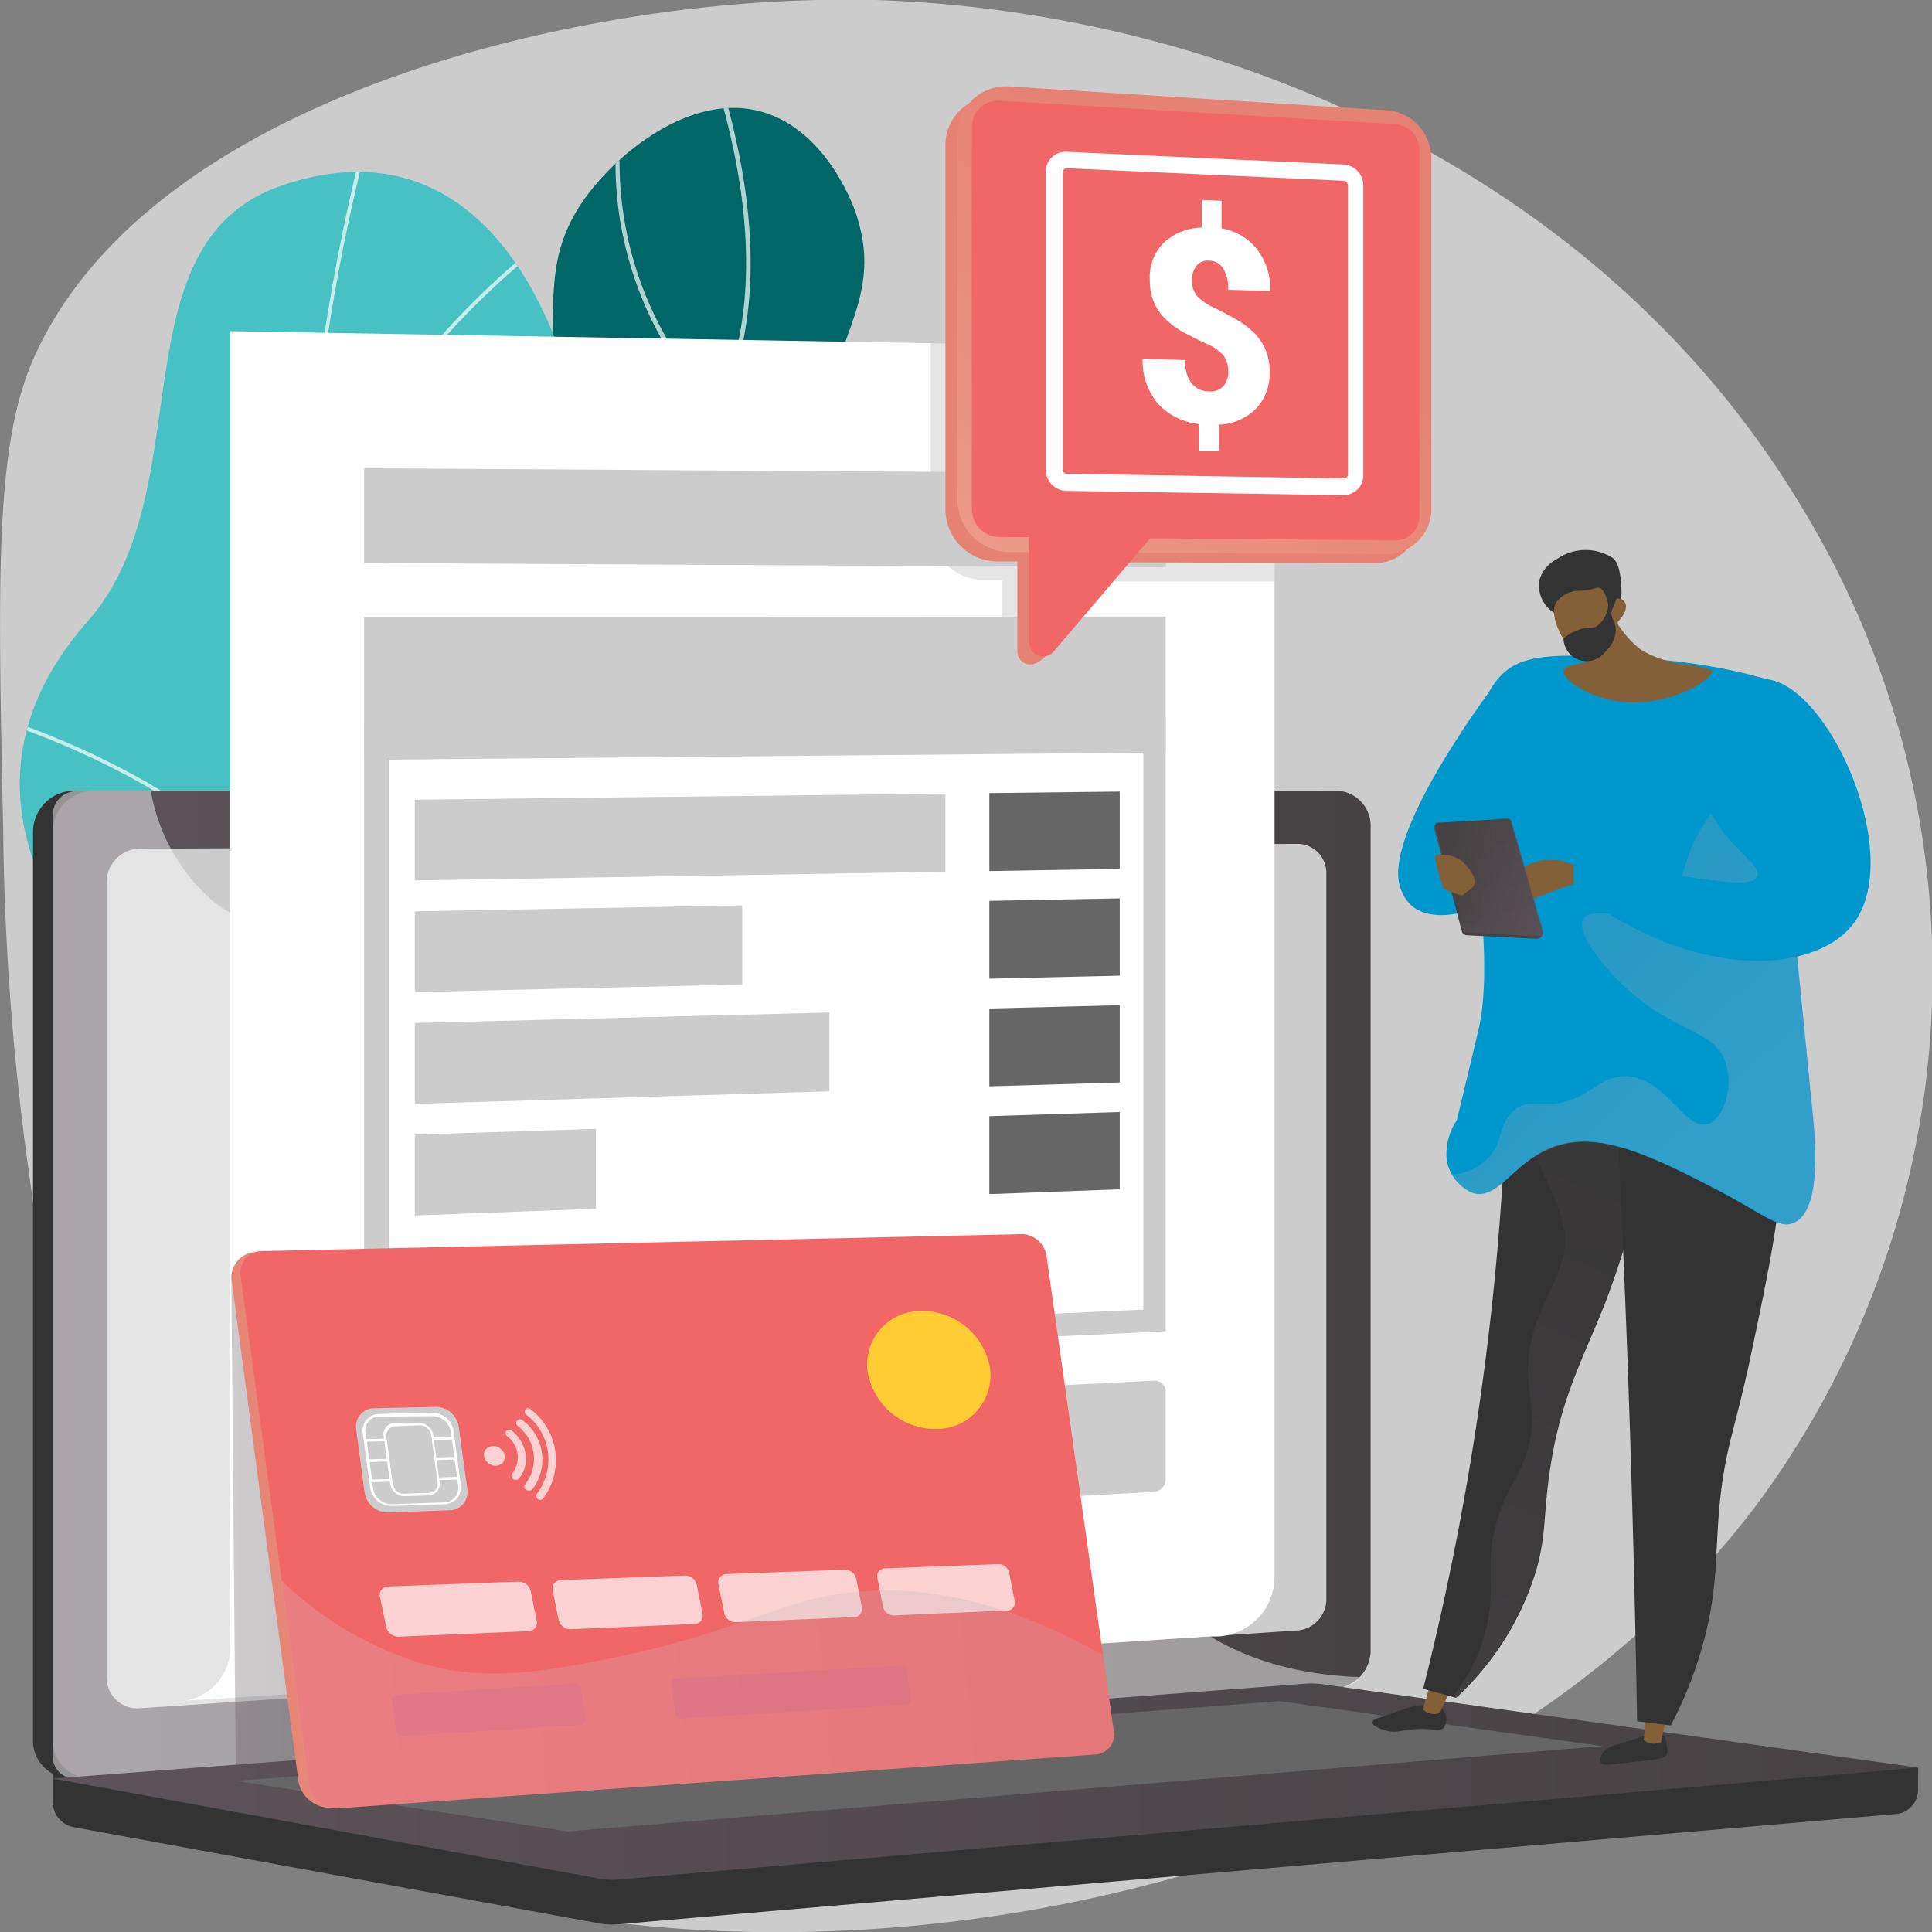 <svg xmlns="http://www.w3.org/2000/svg" xmlns:xlink="http://www.w3.org/1999/xlink" viewBox="0 0 140 140"><rect x="0" y="0" width="140" height="140" fill="#808080" stroke="none"/><defs><style>.cls-1{fill:#066;}.cls-2{fill:#48c1c4;}.cls-3{isolation:isolate;}.cls-4{fill:#ccc;}.cls-5{clip-path:url(#clip-path);}.cls-12,.cls-6{mix-blend-mode:soft-light;}.cls-6{opacity:0.7;}.cls-12,.cls-7{fill:#fff;}.cls-8{clip-path:url(#clip-path-2);}.cls-9{fill:#fcfdfe;}.cls-10{fill:#333;}.cls-11{fill:url(#linear-gradient);}.cls-12{opacity:0.48;}.cls-13{fill:url(#linear-gradient-2);}.cls-14{fill:#666667;}.cls-15{fill:#0098cc;}.cls-16{fill:#846039;}.cls-17,.cls-20,.cls-21,.cls-22,.cls-23,.cls-26,.cls-27{mix-blend-mode:multiply;}.cls-17,.cls-20,.cls-21,.cls-23{opacity:0.3;}.cls-17{fill:url(#linear-gradient-3);}.cls-18{fill:url(#linear-gradient-4);}.cls-19{fill:url(#linear-gradient-5);}.cls-20{fill:url(#linear-gradient-6);}.cls-21{fill:url(#linear-gradient-7);}.cls-22{opacity:0.5;}.cls-23{fill:url(#linear-gradient-8);}.cls-24{fill:url(#linear-gradient-9);}.cls-25{fill:#f16667;}.cls-26,.cls-27{opacity:0.25;}.cls-26{fill:url(#linear-gradient-10);}.cls-28{fill:#c69;}.cls-29{fill:#fc3;}.cls-30{fill:url(#linear-gradient-11);}.cls-31{fill:url(#linear-gradient-12);}</style><clipPath id="clip-path"><path class="cls-1" d="M58.72,110.89c5-3.6,5.9-13,4.67-19.38-1.43-7.39-5.17-7.59-5.85-13.43C56.29,67.2,68.76,63.42,68.34,52.35c-.33-9.05-8.79-10-8.72-20,.06-7.25,4.49-10.26,2.5-16.58C62,15.24,60,9.44,55.17,8.09s-9.92,2.59-12.41,5.78c-4.6,5.89-1.19,10-4.13,19.07C34.64,45.23,26,44.83,24.86,54.5c-.92,8,4.78,10.11,3.6,18.94-1.11,8.21-6.42,9.36-6.65,15C21.3,101.26,48.52,118.24,58.72,110.89Z"></path></clipPath><clipPath id="clip-path-2"><path class="cls-2" d="M45.77,136.49a10.5,10.5,0,0,0,4.88-1.07c4.55-3.43,13.47-9.27,14.72-15.23.21-1-3.92-3.18-4.29-4.27-2.31-2-3.23-2.6-4.49-5.63-3.73-9,13-19.08-.82-28.2-10.15-6.68-20.6-5.42-14.64-22.69s1-53.2-20.58-46c-12.36,4.1-5.8,22.06-14.17,31.59C-1.57,54,.45,63.86,9.67,73.23s2.07,12.57-3.8,21.65c-7,10.9,10.43,18.11,18.78,20.74C31.37,117.74,47.1,127.75,45.77,136.49Z"></path></clipPath><linearGradient id="linear-gradient" x1="3.82" y1="93.09" x2="99.32" y2="93.09" gradientUnits="userSpaceOnUse"><stop offset="0" stop-color="#5d535a"></stop><stop offset="1" stop-color="#464143"></stop></linearGradient><linearGradient id="linear-gradient-2" x1="3.82" y1="129.12" x2="138.99" y2="129.12" xlink:href="#linear-gradient"></linearGradient><linearGradient id="linear-gradient-3" x1="-2130.3" y1="115.18" x2="-2144.31" y2="83.59" gradientTransform="matrix(-1, 0, 0, 1, -2029.04, 0)" xlink:href="#linear-gradient"></linearGradient><linearGradient id="linear-gradient-4" x1="-1616.59" y1="716.69" x2="-1618.32" y2="714.24" gradientTransform="translate(-959.12 -1346.75) rotate(-103.24)" xlink:href="#linear-gradient"></linearGradient><linearGradient id="linear-gradient-5" x1="-1619.9" y1="721.11" x2="-1615.83" y2="712.85" gradientTransform="translate(-959.12 -1346.75) rotate(-103.24)" xlink:href="#linear-gradient"></linearGradient><linearGradient id="linear-gradient-6" x1="-1622.27" y1="715.65" x2="-1613.27" y2="715.65" gradientTransform="translate(-959.12 -1346.75) rotate(-103.24)" xlink:href="#linear-gradient"></linearGradient><linearGradient id="linear-gradient-7" x1="-2156.07" y1="80.54" x2="-2139.92" y2="63.11" gradientTransform="matrix(-1, 0, 0, 1, -2029.04, 0)" gradientUnits="userSpaceOnUse"><stop offset="0" stop-color="#a6b2c7"></stop><stop offset="1" stop-color="#7595b6"></stop></linearGradient><linearGradient id="linear-gradient-8" x1="16.76" y1="110.24" x2="22.48" y2="110.24" xlink:href="#linear-gradient"></linearGradient><linearGradient id="linear-gradient-9" x1="-669.01" y1="356.53" x2="-742.17" y2="349.83" gradientTransform="matrix(1, -0.03, 0.13, 0.99, 706.19, -259.11)" gradientUnits="userSpaceOnUse"><stop offset="0" stop-color="#ef9f8e"></stop><stop offset="1" stop-color="#e68273"></stop></linearGradient><linearGradient id="linear-gradient-10" x1="-733.26" y1="367.77" x2="-637.66" y2="371.33" gradientTransform="matrix(1, -0.04, 0.13, 0.99, 706.45, -268.37)" gradientUnits="userSpaceOnUse"><stop offset="0" stop-color="#d3c5cb"></stop><stop offset="1" stop-color="#ada0a6"></stop></linearGradient><linearGradient id="linear-gradient-11" x1="83.23" y1="-7.3" x2="84.34" y2="7.14" gradientTransform="matrix(1, 0, 0, 1, 0, 0)" xlink:href="#linear-gradient-9"></linearGradient><linearGradient id="linear-gradient-12" x1="68.1" y1="46.99" x2="89.91" y2="18.98" gradientTransform="matrix(1, 0, 0, 1, 0, 0)" xlink:href="#linear-gradient-9"></linearGradient></defs><g class="cls-3"><g id="Layer_1" data-name="Layer 1"><path class="cls-4" d="M127,109.43C98.64,146.37,32.36,147,14,126.45c-7.33-8.19-9.26-22.26-12.1-42.91A192.48,192.48,0,0,1,.23,60.08C-.17,41.37-.37,32,2.58,25.65,11,7.43,40.4.34,59.39,0c1.32,0,2.66,0,4,0,22.22.68,47.31,10.12,62.78,30.29a69.83,69.83,0,0,1,4.47,6.59A64.71,64.71,0,0,1,127,109.43Z"></path><path class="cls-1" d="M58.72,110.89c5-3.6,5.9-13,4.67-19.38-1.43-7.39-5.17-7.59-5.85-13.43C56.29,67.2,68.76,63.42,68.34,52.35c-.33-9.05-8.79-10-8.72-20,.06-7.25,4.49-10.26,2.5-16.58C62,15.24,60,9.44,55.17,8.09s-9.92,2.59-12.41,5.78c-4.6,5.89-1.19,10-4.13,19.07C34.64,45.23,26,44.83,24.86,54.5c-.92,8,4.78,10.11,3.6,18.94-1.11,8.21-6.42,9.36-6.65,15C21.3,101.26,48.52,118.24,58.72,110.89Z"></path><g class="cls-5"><g class="cls-6"><path class="cls-7" d="M51.51,116.94a.16.16,0,0,1-.09,0,36.65,36.65,0,0,1-11.63-11C36.93,101.7,34,97.31,34.2,91.83c.18-4.17,2.09-6.4,4.49-9.22a32.58,32.58,0,0,0,7.16-12.23c1.14-3.54,2.56-7.95,1.46-13.22a16,16,0,0,0-2.84-6.32c-1.09-1.6-2-3-1.84-5.35.28-3.8,2.27-6.22,4.57-9a37.6,37.6,0,0,0,4.11-5.75C54.87,24.28,55,15.62,51.59,5a.17.17,0,1,1,.33-.11c3.4,10.74,3.29,19.49-.31,26a37.45,37.45,0,0,1-4.14,5.8c-2.27,2.77-4.22,5.15-4.5,8.84-.17,2.24.69,3.51,1.78,5.12a16.28,16.28,0,0,1,2.9,6.45c1.11,5.36-.32,9.82-1.48,13.4A32.89,32.89,0,0,1,39,82.84c-2.36,2.77-4.23,5-4.4,9-.24,5.36,2.69,9.69,5.52,13.89a36.51,36.51,0,0,0,11.52,10.87.18.18,0,0,1-.08.33Z"></path></g><g class="cls-6"><path class="cls-7" d="M47.83,59.84a.18.18,0,0,1-.13-.06.17.17,0,0,1,0-.24c8-7.26,11.69-14,13.43-18.35A23.12,23.12,0,0,0,63,33.37a.18.18,0,0,1,.17-.18h0a.18.18,0,0,1,.17.18,23.19,23.19,0,0,1-1.9,7.92C59.73,45.7,56,52.49,48,59.8A.19.19,0,0,1,47.83,59.84Z"></path></g><g class="cls-6"><path class="cls-7" d="M44,75.53a.21.21,0,0,1-.1,0A37.85,37.85,0,0,1,33.86,63a31.55,31.55,0,0,1-3.1-11.64,30.25,30.25,0,0,1,1.49-12,.17.17,0,0,1,.22-.1.17.17,0,0,1,.09.23,30.2,30.2,0,0,0-1.45,11.82c.43,6.3,3,15.55,13,23.86a.17.17,0,0,1,0,.24A.21.21,0,0,1,44,75.53Z"></path></g><g class="cls-6"><path class="cls-7" d="M36.74,101.44a.17.17,0,0,1-.17-.13.18.18,0,0,1,.12-.22C48.42,97.58,54.54,91.2,57.6,86.47A24.94,24.94,0,0,0,61.48,77a.18.18,0,0,1,.19-.15.17.17,0,0,1,.15.2,25.42,25.42,0,0,1-3.93,9.65c-3.1,4.78-9.27,11.23-21.11,14.77Z"></path></g><g class="cls-6"><path class="cls-7" d="M51.85,29.75a.18.18,0,0,1-.13-.06,26,26,0,0,1-7-20.36A27,27,0,0,1,47.41-.25a.17.17,0,0,1,.23-.07.19.19,0,0,1,.07.24A26.65,26.65,0,0,0,45,9.38,25.71,25.71,0,0,0,52,29.46a.17.17,0,0,1,0,.24A.16.16,0,0,1,51.85,29.75Z"></path></g></g><path class="cls-2" d="M45.77,136.49a10.5,10.5,0,0,0,4.88-1.07c4.55-3.43,13.47-9.27,14.72-15.23.21-1-3.92-3.18-4.29-4.27-2.31-2-3.23-2.6-4.49-5.63-3.73-9,13-19.08-.82-28.2-10.15-6.68-20.6-5.42-14.64-22.69s1-53.2-20.58-46c-12.36,4.1-5.8,22.06-14.17,31.59C-1.57,54,.45,63.86,9.67,73.23s2.07,12.57-3.8,21.65c-7,10.9,10.43,18.11,18.78,20.74C31.37,117.74,47.1,127.75,45.77,136.49Z"></path><g class="cls-8"><g class="cls-6"><path class="cls-9" d="M57.72,128.27l.18-.21C26.39,99.69,14.78,55.32,26.86,9.37l-.27-.07c-5.72,21.78-6.11,44.05-1.14,64.41A107.21,107.21,0,0,0,57.72,128.27Z"></path><path class="cls-9" d="M2.43,99.07c11.48-.56,29.11,4.31,39.31,10.84l.14-.23C31.65,103.11,13.94,98.23,2.42,98.79Z"></path><path class="cls-9" d="M51.6,122.63l.23-.15c-3.37-5.39-3.93-12.3-1.68-20.55a73.34,73.34,0,0,1,9.2-19.66l-.23-.15a73.54,73.54,0,0,0-9.23,19.73C47.62,110.18,48.19,117.17,51.6,122.63Z"></path><path class="cls-9" d="M24.86,70.79l.24-.14c-5.83-10.48-17-16-25.37-18.78l-.08.26C8,54.9,19.08,60.38,24.86,70.79Z"></path><path class="cls-9" d="M22,43.36l.27,0C24.82,30.1,35.3,20.67,41.31,16.23L41.15,16C35.1,20.47,24.57,30,22,43.36Z"></path></g></g><path class="cls-10" d="M139,128.09,3.82,126.89v3.56a1.89,1.89,0,0,0,1.39,1.93l38.22,7a5.27,5.27,0,0,0,1.37.06l92.72-8a1.78,1.78,0,0,0,1.47-1.88Z"></path><path class="cls-10" d="M95.48,122.33,5.31,128.84a2.71,2.71,0,0,1-2.92-2.77V60.3a3,3,0,0,1,2.92-3H95.48A2.55,2.55,0,0,1,97.88,60v59.45A2.78,2.78,0,0,1,95.48,122.33Z"></path><path class="cls-11" d="M96.92,122.33,6.75,128.84a2.72,2.72,0,0,1-2.93-2.77V60.3a3,3,0,0,1,2.93-3H96.92A2.55,2.55,0,0,1,99.32,60v59.45A2.78,2.78,0,0,1,96.92,122.33Z"></path><path class="cls-4" d="M94.11,118.14l-84,5.65a2.22,2.22,0,0,1-2.38-2.27V63.94a2.42,2.42,0,0,1,2.38-2.44l84-.35a2.1,2.1,0,0,1,2,2.2V115.8A2.28,2.28,0,0,1,94.11,118.14Z"></path><path class="cls-7" d="M55,59.13A1,1,0,1,1,54,58,1.08,1.08,0,0,1,55,59.13Z"></path><path class="cls-12" d="M75.19,104.3c-7-3.82-12.42,1-17.69-3.76-3.2-2.89-1.63-5.05-5.56-9.37-4.36-4.79-7.2-3.18-11.58-7.48-5.54-5.45-2.77-9.69-7.54-13.6-5.78-4.75-12-.36-17.53-4.91a13.74,13.74,0,0,1-4.36-7.85H5.54a1.73,1.73,0,0,0-1.72,1.75v68.17a1.59,1.59,0,0,0,1.72,1.62l91.89-6.65a1.51,1.51,0,0,0,1.11-.69c-6.73-.25-10.86-2.55-13.5-4.93C79.87,111.94,80.76,107.35,75.19,104.3Z"></path><path class="cls-13" d="M94.67,122,3.82,128.88l39.61,7.25a4.87,4.87,0,0,0,1.37.07L139,128.09l-42.88-6A6.32,6.32,0,0,0,94.67,122Z"></path><polygon class="cls-14" points="17.08 129.05 92.71 123.27 116.11 126.53 41.14 132.71 17.08 129.05"></polygon><path class="cls-7" d="M92.36,25.26v89a4.33,4.33,0,0,1-4.06,4.32l-.73,0-74.16,4.66a3.91,3.91,0,0,0,3.28-3.87V24l50.7.87Z"></path><polygon class="cls-4" points="84.47 54.53 26.39 55.06 26.39 44.7 84.47 44.68 84.47 54.53"></polygon><polygon class="cls-4" points="68.51 63.17 30.06 63.8 30.06 57.95 68.51 57.51 68.51 63.17"></polygon><polygon class="cls-14" points="81.14 62.96 71.69 63.12 71.69 57.47 81.14 57.36 81.14 62.96"></polygon><polygon class="cls-4" points="53.78 71.34 30.06 71.89 30.06 66.04 53.78 65.61 53.78 71.34"></polygon><polygon class="cls-14" points="81.14 70.7 71.69 70.92 71.69 65.28 81.14 65.1 81.14 70.7"></polygon><polygon class="cls-4" points="60.1 79.08 30.06 79.99 30.06 74.13 60.1 73.37 60.1 79.08"></polygon><polygon class="cls-14" points="81.14 78.44 71.69 78.72 71.69 73.08 81.14 72.84 81.14 78.44"></polygon><polygon class="cls-4" points="43.18 87.59 30.06 88.08 30.06 82.22 43.18 81.8 43.18 87.59"></polygon><polygon class="cls-14" points="81.14 86.18 71.69 86.53 71.69 80.88 81.14 80.58 81.14 86.18"></polygon><path class="cls-4" d="M26.39,52.3V99.17l29.13-1.36,28.95-1.34V51.91ZM82.85,94.9,54.91,96.16l-26.73,1.2V54l54.67-.45Z"></path><path class="cls-4" d="M53.9,101.52l-26.58,1.32a1,1,0,0,0-.93,1v6.66a.86.86,0,0,0,.93.85l26.58-1.51a1,1,0,0,0,.89-.93v-6.51A.84.84,0,0,0,53.9,101.52Z"></path><path class="cls-4" d="M83.63,100.05,58.42,101.3a.92.92,0,0,0-.88.92v6.49a.81.81,0,0,0,.88.82l25.21-1.43a.91.91,0,0,0,.84-.9v-6.34A.79.79,0,0,0,83.63,100.05Z"></path><polygon class="cls-4" points="84.47 41.11 26.39 40.8 26.39 33.93 84.47 34.3 84.47 41.11"></polygon><path class="cls-15" d="M110.09,49l-1.57.32s-8.27,10.77-7.09,14.87,7.09,1,7.09,1Z"></path><path class="cls-10" d="M120.47,125.64c.27.22.32.77.35,1.13a.94.94,0,0,1,0,.3c-.13.41-.91.45-2.15.58-2,.21-2.53.36-2.68.07s.2-.74.24-.79a1.81,1.81,0,0,1,1-.53c.92-.31,1.55-.48,1.73-.53C120.1,125.55,120.3,125.49,120.47,125.64Z"></path><path class="cls-16" d="M119.31,123.82l-.19,2.27a1.16,1.16,0,0,0,1.24.15l.5-2.23Z"></path><path class="cls-10" d="M104.52,123.83a1.14,1.14,0,0,1,.12,1.35c-.27.32-.68.08-1.84.11s-1.57.34-2.42.1c-.34-.09-.94-.33-.93-.58s.32-.26,1.34-.61a12.76,12.76,0,0,1,1.76-.58C103.32,123.49,104.1,123.36,104.52,123.83Z"></path><path class="cls-16" d="M103.73,121.76l-.63,2.12a1.21,1.21,0,0,0,1.23.25l.93-2Z"></path><path class="cls-10" d="M109.27,75.4a202.81,202.81,0,0,1-1.71,23.8,203.66,203.66,0,0,1-4.43,23.18l2.39.65a20.77,20.77,0,0,0,5.79-9.21c.76-2.66.51-4,1-7.28.77-5.19,2.33-7.91,4-12.1a70.71,70.71,0,0,0,4.08-16.67Z"></path><path class="cls-17" d="M108.68,109.56c.8-2.25,1.77-2.94,2.2-5.3.38-2.06-.14-2.73-.16-4.82,0-4.18,2-5.56,2.68-9,.37-1.87-2-6.57-4.23-10.64,0-1.5.08-3,.1-4.4l11.06,2.37a70.71,70.71,0,0,1-4.08,16.67c-1.62,4.19-3.18,6.91-4,12.1-.48,3.26-.23,4.62-1,7.28a20.77,20.77,0,0,1-5.79,9.21l-.23-.06a12.27,12.27,0,0,0,2.76-6.82C108.14,114.27,107.68,112.37,108.68,109.56Z"></path><path class="cls-10" d="M116.93,76.24q.73,13.56,1.19,27.64.34,10.56.51,20.85l2.44.3a29.34,29.34,0,0,0,2.54-6.69c.87-3.56.67-5.66,1-9.34.43-4.13,1-5,2.15-10.24,2.23-10.57,3.34-15.85.85-19.14C126.86,78.56,124.32,75.88,116.93,76.24Z"></path><path class="cls-15" d="M128.19,49.26a41.41,41.41,0,0,0-9-1.53c-5.56-.32-8.35-.46-10,.84-5.07,4-.26,18.52-2.07,26.12-1.52,6.4-1.57,6.51-1.57,6.51a4.35,4.35,0,0,0-.71,2.89,3.18,3.18,0,0,0,1.81,2.33c2,.69,3.06-2.49,6.3-3.45s7.16,1,11.94,3.5c3,1.61,4.08,2.63,5.14,2.12,2.06-1,1.49-6.33,1.26-8.52C130.44,71.39,129.42,61.22,128.19,49.26Z"></path><path class="cls-16" d="M114.23,64c.14,0,.41-1-.24-1.33-2.91-1.33-5.17,1.3-5.47,2.11l-.3.8a7.15,7.15,0,0,0,2.34-.19A35.67,35.67,0,0,1,114.23,64Z"></path><path class="cls-18" d="M106.27,67.77l5.12.26c.2,0,.43-.24.39-.41l-2.4-7.9a.29.29,0,0,0-.31-.21l-4.92.11c-.16,0-.25.33-.2.49l2,7.43A.35.35,0,0,0,106.27,67.77Z"></path><path class="cls-19" d="M106.36,67.6l5.15.24c.2,0,.34-.13.29-.3l-2.3-8a.31.31,0,0,0-.32-.21l-4.92.29a.26.26,0,0,0-.23.33l2,7.46A.35.35,0,0,0,106.36,67.6Z"></path><path class="cls-20" d="M109,62.8c-.15.73-.8.58-1.32,1.46-.67,1.12,0,2.12-.64,2.53a1.3,1.3,0,0,1-1.07,0l.14.53a.35.35,0,0,0,.29.23l5.15.24c.2,0,.34-.13.29-.3l-2.3-8a.31.31,0,0,0-.32-.21l-.74,0a2.83,2.83,0,0,0-.14,1C108.32,61.49,109.14,61.94,109,62.8Z"></path><path class="cls-16" d="M104,62.21c0-.13,0-.26.13-.26a2.55,2.55,0,0,1,1.72.38c.63.55,1.43,1.56.75,2.07l-.63.47a.1.1,0,0,1-.09,0,11.64,11.64,0,0,1-1.28-.45A17,17,0,0,1,104,62.21Z"></path><path class="cls-21" d="M108.28,83.37c.55-1,.53-2.44,1.74-3.13.7-.41,1.25-.22,2.2-.25,2.84-.07,3.39-1.9,5.35-2,3.05-.17,4.51,4.06,6.23,3.45,1.11-.4,1.83-2.68,1.25-4.42-.8-2.43-3.55-2.09-7.16-5.38-1.54-1.41-3.76-4-3.15-5.06s3.67.55,5.91-1.21c1.3-1,1.13-2.29,2.2-4.58a19.36,19.36,0,0,1,5.84-6.65c1,9.88,1.88,18.46,2.66,25.93.23,2.19.8,7.54-1.26,8.52-1.06.51-2.1-.51-5.14-2.12C120.17,84,116.39,82,113,83s-4.35,4.14-6.3,3.45a2.8,2.8,0,0,1-1.44-1.34A4,4,0,0,0,108.28,83.37Z"></path><path class="cls-16" d="M116.39,43.41a7.54,7.54,0,0,0,2.47,3.64,8.05,8.05,0,0,0,3.77,1.14c1.24.31,1.4.31,1.43.43.14.62-3.26,2.71-6.76,2.21-2.15-.31-4.1-1.56-4-2.22s2.26-.3,2.9-1.5c.45-.83,0-2-.64-3C116.15,43,115.82,44.5,116.39,43.41Z"></path><path class="cls-10" d="M112.63,44.41A2.32,2.32,0,0,1,111.56,42a2.53,2.53,0,0,1,1.26-1.49,3.64,3.64,0,0,1,4.06-.07c.64.53.61,2.3.62,2.61a2.31,2.31,0,0,1-.27.88c-.14.44-.37,1.15-.72,2.31a7.12,7.12,0,0,0-.68-.72,4.76,4.76,0,0,0-1.06-.72C113.75,44.31,113.33,44.79,112.63,44.41Z"></path><path class="cls-16" d="M117.24,45.05a3.16,3.16,0,0,1-1.86,2.44c-1.49.6-3.25-2.62-2.65-3.77a2.05,2.05,0,0,1,1.35-.88c.33-.06.49,0,1-.09s.61-.21.8-.16.53.36.7,1.47c.14-.42.42-.69.71-.69a.5.5,0,0,1,.28.1C118,43.75,117.88,44.4,117.24,45.05Z"></path><path class="cls-10" d="M115.9,42.36c-.05.09.29.25.48.62a2,2,0,0,1-.65,2.38c-.42.26-.67,0-1.43.32a3.52,3.52,0,0,0-1,.57,1.67,1.67,0,0,0,3,1,2.34,2.34,0,0,0,.78-1.46c.06-.81-.47-1-.26-1.64a4.18,4.18,0,0,0,.4-1.08,1.51,1.51,0,0,0,0-.36C116.69,42.5,116,42.23,115.9,42.36Z"></path><path class="cls-15" d="M123.87,51.71c.85-1.31,2.54-2.6,4.1-2.49,4.54.34,10.14,12.82,6.3,17.76-2.93,3.77-12,4-20.24-2.57V62.24c4.06.72,7.43,1.21,9.92,1.53,1.55.19,3.1.37,3.39-.25.43-.93-2.67-2.28-3.86-5.78C123.32,57.26,122.28,54.18,123.87,51.71Z"></path><g class="cls-22"><path class="cls-4" d="M92.36,22.81V42.13l-11.65,0L78.5,44.68,75.24,48.5a.93.93,0,0,1-.57.34l0,0c-.93,1.07-2.07.6-2.07-.37V42l-1.51,0a3.55,3.55,0,0,1-2.41-1,3.9,3.9,0,0,1-1.24-2.87V22.37Z"></path></g><polygon class="cls-23" points="16.76 92.6 17.08 127.88 22.48 127.58 16.76 92.6"></polygon><path class="cls-24" d="M79.63,125.33a1.45,1.45,0,0,1-1.24,1.74L24,131a2.38,2.38,0,0,1-2.35-1.76L16.76,92.6a1.85,1.85,0,0,1,1.88-1.87L73.1,89.58a1.84,1.84,0,0,1,1.7,1.61Z"></path><path class="cls-25" d="M80.7,125.38a1.45,1.45,0,0,1-1.24,1.75l-55,3.91a2,2,0,0,1-2.05-1.7L17.44,92.47A1.56,1.56,0,0,1,19,90.66l55.12-1.23a1.86,1.86,0,0,1,1.72,1.62Z"></path><g class="cls-6"><path class="cls-7" d="M38.3,118.2l-9.39.4a.91.91,0,0,1-.92-.69l-.46-2.2a.62.62,0,0,1,.62-.75l9.42-.35a.91.91,0,0,1,.89.69l.43,2.15A.61.61,0,0,1,38.3,118.2Z"></path><path class="cls-7" d="M50.36,117.68l-9,.38a.88.88,0,0,1-.88-.67l-.43-2.15a.6.6,0,0,1,.59-.74l9-.33a.86.86,0,0,1,.85.67l.42,2.11A.59.59,0,0,1,50.36,117.68Z"></path><path class="cls-7" d="M61.9,117.18l-8.58.37a.84.84,0,0,1-.84-.67l-.42-2.09a.6.6,0,0,1,.57-.73l8.6-.31a.84.84,0,0,1,.82.66l.4,2.06A.58.58,0,0,1,61.9,117.18Z"></path><path class="cls-7" d="M73,116.7l-8.22.36a.82.82,0,0,1-.8-.65l-.4-2.06a.56.56,0,0,1,.54-.7l8.24-.31a.81.81,0,0,1,.78.65l.38,2A.55.55,0,0,1,73,116.7Z"></path></g><path class="cls-4" d="M32.6,109.44l-4.48.16a1.72,1.72,0,0,1-1.7-1.46l-.61-4.55a1.32,1.32,0,0,1,1.29-1.54l4.49-.1a1.7,1.7,0,0,1,1.66,1.46l.61,4.48A1.32,1.32,0,0,1,32.6,109.44Z"></path><path class="cls-7" d="M32.23,109l-3.85.13a1.56,1.56,0,0,1-1.56-1.35l-.53-3.9a1.21,1.21,0,0,1,1.19-1.42l3.85-.09a1.56,1.56,0,0,1,1.54,1.34l.52,3.86A1.22,1.22,0,0,1,32.23,109Zm-4.73-6.35a1,1,0,0,0-1,1.23l.53,3.9A1.35,1.35,0,0,0,28.35,109l3.85-.13a1.06,1.06,0,0,0,1-1.23l-.53-3.86a1.34,1.34,0,0,0-1.32-1.16Z"></path><path class="cls-7" d="M26.45,104.38l6.39-.16Z"></path><polygon class="cls-7" points="32.85 104.31 26.46 104.48 26.44 104.29 32.83 104.12 32.85 104.31"></polygon><path class="cls-7" d="M26.65,105.85l6.39-.18Z"></path><polygon class="cls-7" points="33.05 105.76 26.66 105.95 26.64 105.75 33.02 105.57 33.05 105.76"></polygon><path class="cls-7" d="M26.85,107.32l6.38-.2Z"></path><polygon class="cls-7" points="33.25 107.21 26.86 107.41 26.83 107.22 33.22 107.02 33.25 107.21"></polygon><path class="cls-4" d="M31.09,108.26l-1.78.06a1,1,0,0,1-.94-.81l-.46-3.4a.74.74,0,0,1,.71-.86l1.79,0a1,1,0,0,1,.93.82l.46,3.38A.74.74,0,0,1,31.09,108.26Z"></path><path class="cls-7" d="M31.11,108.36l-1.79.06a1.06,1.06,0,0,1-1.05-.91l-.46-3.4a.82.82,0,0,1,.8-1l1.79,0a1.06,1.06,0,0,1,1,.91l.45,3.37A.82.82,0,0,1,31.11,108.36Zm-2.47-5a.66.66,0,0,0-.64.77l.46,3.39a.84.84,0,0,0,.84.72l1.78-.06a.65.65,0,0,0,.63-.76L31.25,104a.85.85,0,0,0-.83-.72Z"></path><path class="cls-26" d="M42.16,120.57c-4.61.83-7.61,1-11.17.09a25.06,25.06,0,0,1-10.59-6.13l2,14.81a2,2,0,0,0,2.05,1.7l55-3.91a1.45,1.45,0,0,0,1.24-1.75l-.77-5.47c-8.52-4.74-14.83-5.07-19.11-4.41C55.59,116.3,52.91,118.63,42.16,120.57Z"></path><g class="cls-27"><path class="cls-28" d="M42,125l-12.8.8a.49.49,0,0,1-.51-.43l-.28-2.08a.41.41,0,0,1,.38-.48L41.62,122a.49.49,0,0,1,.49.42l.28,2A.41.41,0,0,1,42,125Z"></path><path class="cls-28" d="M65.64,123.53l-16.22,1a.47.47,0,0,1-.49-.42l-.28-2a.41.41,0,0,1,.37-.48l16.23-.93a.46.46,0,0,1,.46.41l.28,2A.39.39,0,0,1,65.64,123.53Z"></path></g><path class="cls-29" d="M71.73,99.08a3.89,3.89,0,0,1-3.86,4.47,5,5,0,0,1-5-4.14A3.88,3.88,0,0,1,66.67,95,5,5,0,0,1,71.73,99.08Z"></path><g class="cls-6"><path class="cls-7" d="M36.43,106a.78.78,0,0,1-1.07,0,.7.7,0,0,1-.14-1,.78.78,0,0,1,1.07,0A.71.71,0,0,1,36.43,106Z"></path><path class="cls-7" d="M39.17,108.68a.28.28,0,0,1-.26-.44,4.1,4.1,0,0,0-.78-5.73.27.27,0,0,1-.06-.38.27.27,0,0,1,.39,0,4.62,4.62,0,0,1,.89,6.46A.21.21,0,0,1,39.17,108.68Z"></path><path class="cls-7" d="M38.28,108a.33.33,0,0,1-.21-.07.27.27,0,0,1,0-.39,3,3,0,0,0-.58-4.23.26.26,0,0,1,0-.38.27.27,0,0,1,.39,0,3.55,3.55,0,0,1,.69,5A.34.34,0,0,1,38.28,108Z"></path><path class="cls-7" d="M37.38,107.24a.33.33,0,0,1-.21-.07.28.28,0,0,1-.06-.39,1.9,1.9,0,0,0-.37-2.71.28.28,0,0,1-.05-.39.28.28,0,0,1,.4,0,2.69,2.69,0,0,1,1,1.71,2.22,2.22,0,0,1-.5,1.76A.34.34,0,0,1,37.38,107.24Z"></path></g><path class="cls-30" d="M99.77,8.67,72.18,7a3.51,3.51,0,0,0-3.67,3.61V36.85a3.78,3.78,0,0,0,3.67,3.83l1.54,0v6.47c0,1,1.13,1.45,2.06.37l5.77-6.77,18.22.06a3.25,3.25,0,0,0,3.08-3.44V12.3A3.51,3.51,0,0,0,99.77,8.67Z"></path><path class="cls-31" d="M100.64,40.14,73.06,40a3.79,3.79,0,0,1-3.68-3.84V9.87a3.52,3.52,0,0,1,3.68-3.61L100.64,8a3.5,3.5,0,0,1,3.08,3.62v25.1A3.25,3.25,0,0,1,100.64,40.14Z"></path><path class="cls-25" d="M70.43,36.87V9.23a1.88,1.88,0,0,1,2-1.93L101.2,9a1.86,1.86,0,0,1,1.65,1.93V37.33a1.74,1.74,0,0,1-1.65,1.83l-28.81-.25A2,2,0,0,1,70.43,36.87Z"></path><path class="cls-7" d="M89,26.94a1.87,1.87,0,0,0-.35-1.19,3.36,3.36,0,0,0-1.24-.85c-.6-.27-1.15-.55-1.65-.83a5.59,5.59,0,0,1-1.3-.95,3.51,3.51,0,0,1-.84-1.22,4.22,4.22,0,0,1-.3-1.67,3.48,3.48,0,0,1,1-2.63,4.18,4.18,0,0,1,2.76-1.11v-2l1.44.06v2a4.16,4.16,0,0,1,2.59,1.54,4.75,4.75,0,0,1,.94,3L89,21a2.78,2.78,0,0,0-.36-1.54,1.2,1.2,0,0,0-1-.57,1.08,1.08,0,0,0-.93.36,1.62,1.62,0,0,0-.33,1.08,1.64,1.64,0,0,0,.38,1.14,3.94,3.94,0,0,0,1.22.83q.84.41,1.59.84a6.36,6.36,0,0,1,1.28.95A3.86,3.86,0,0,1,92,27a3.66,3.66,0,0,1-1,2.63,4,4,0,0,1-2.67,1.14v1.92l-1.44,0V30.73a4.71,4.71,0,0,1-3-1.5A4.81,4.81,0,0,1,82.8,26l3.08.09a2.66,2.66,0,0,0,.45,1.67,1.61,1.61,0,0,0,1.31.6,1.23,1.23,0,0,0,1-.36A1.5,1.5,0,0,0,89,26.94Z"></path><path class="cls-7" d="M97.39,13.1a.33.33,0,0,1,.29.33V34.36a.3.3,0,0,1-.29.31l-20.13-.34A.32.32,0,0,1,77,34V12.5a.3.3,0,0,1,.31-.31l20.13.91Zm0-1.18L77.26,11a1.43,1.43,0,0,0-1.48,1.47V34a1.54,1.54,0,0,0,1.48,1.57l20.13.31a1.43,1.43,0,0,0,1.4-1.48V13.48a1.53,1.53,0,0,0-1.4-1.56Z"></path><path class="cls-25" d="M74.59,46.49V38.68l8.94.1-7.16,8.41A1,1,0,0,1,74.59,46.49Z"></path></g></g></svg>